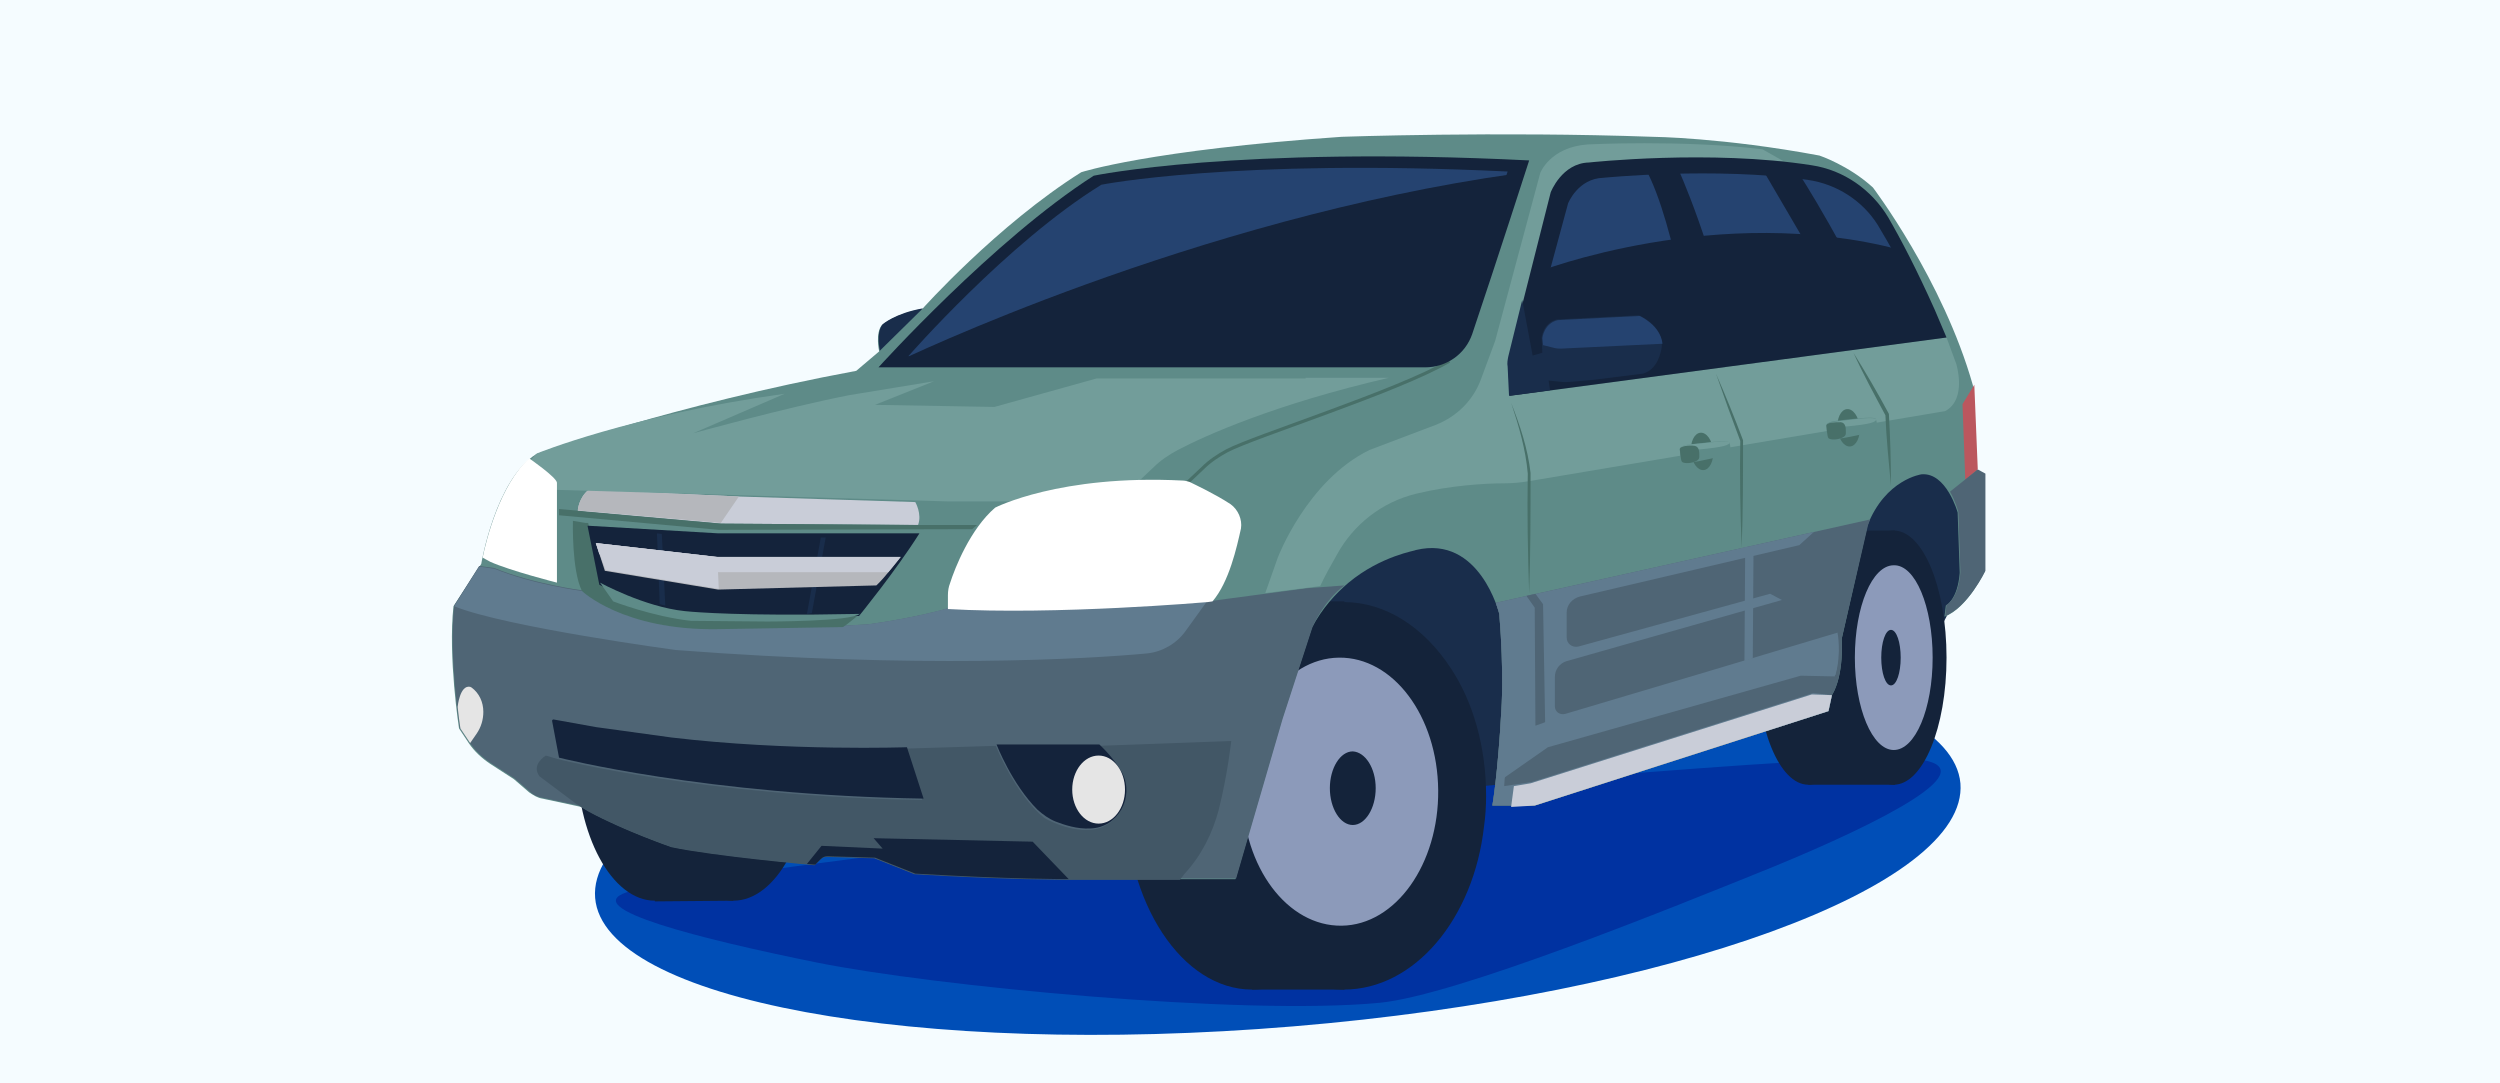 <?xml version="1.0" encoding="UTF-8"?> <svg xmlns="http://www.w3.org/2000/svg" width="360" height="156" viewBox="0 0 360 156" fill="none"><rect x="0" y="0" width="360" height="156" fill="#333333" stroke="none"/><g clip-path="url(#clip0_1_664)"><path d="M360 0H0V156H360V0Z" fill="#F5FCFF"></path><path d="M186.2 147.8C240.5 143.3 283.5 127.6 282.3 112.8C281 98.1 236 89.7 181.8 94.3C127.5 98.8 84.5 114.5 85.7 129.3C86.9 144 131.9 152.3 186.2 147.8Z" fill="#004EB7"></path><path d="M164.7 98.6L202.1 123.7L228.7 106.9L259.2 76.3L275.6 97.9L280.7 88L284.2 81.7C284.2 81.7 283.4 71.6 283.4 71.1C283.3 70.6 276.8 65.2 276.7 65.1C276.6 65 188.7 72.3 188.7 72.3L164.7 98.6Z" fill="#192D4B"></path><path d="M278.4 56.6C278.7 58.3 276.4 58.8 275.1 58.2C273.7 57.5 273.6 55.7 273 54.4C272.2 53 272.8 51 274.4 50.6C276.2 50 276.5 52.6 276.9 53.8C277.2 54.2 277.6 54.8 277.9 55.3C278 55.2 278.4 56.6 278.4 56.6ZM278.4 56.6L278 55.2C277.6 54.7 277.3 54.2 276.9 53.7C276.6 53 276.4 52.3 276.1 51.7C275.8 51.1 275.3 50.5 274.6 50.8C273.2 51.3 272.8 52.9 273.5 54.1C274.1 55.3 274 57.1 275.3 57.9C276.4 58.8 278.6 58.3 278.4 56.6Z" fill="#1551A2"></path><path d="M193.6 115C193.6 115 97 126.3 90.2 128.5C83.4 130.8 100.8 135.2 117.6 138.6C134.4 142 178.9 146.3 198.7 144.4C209.7 143.3 240.1 131 255.4 124.8C270.7 118.5 286.9 110.4 275.8 109.3C264.7 108.2 193.6 115 193.6 115Z" fill="#0032A1"></path><path d="M116.9 108.7C116.9 120.3 111.8 129.7 105.6 129.7C99.4 129.7 94.3 120.3 94.3 108.7C94.3 97.1 99.4 87.7 105.6 87.7C111.8 87.7 116.9 97.1 116.9 108.7Z" fill="#14233A"></path><path d="M105.6 108.7C105.6 120.3 100.5 129.7 94.3 129.7C88.1 129.7 83 120.3 83 108.7C83 97.1 88.1 87.7 94.3 87.7C100.5 87.7 105.6 97.1 105.6 108.7Z" fill="#14233A"></path><path d="M94.3 129.8L105.6 129.7V87.7H94.3V129.8Z" fill="#14233A"></path><path d="M252.9 95.8L267.9 94.7C267.9 104.8 264.5 113 260.4 113C256.2 113 252.9 104.8 252.9 94.7C252.9 84.6 256.3 76.4 260.4 76.4C264.6 76.4 267.9 84.6 267.9 94.7" fill="#14233A"></path><path d="M272.9 76.4H260.4V113H272.9V76.4Z" fill="#14233A"></path><path d="M280.3 94.7C280.3 104.8 276.9 113 272.7 113C268.5 113 265.1 104.8 265.1 94.7C265.1 84.6 268.5 76.4 272.7 76.4C276.9 76.4 280.3 84.6 280.3 94.7Z" fill="#14233A"></path><path d="M278.3 94.7C278.3 102.1 275.8 108 272.7 108C269.6 108 267.1 102 267.1 94.7C267.1 87.3 269.6 81.4 272.7 81.4C275.8 81.3 278.3 87.3 278.3 94.7Z" fill="#8C9ABA"></path><path d="M273.7 94.7C273.7 96.9 273.1 98.7 272.3 98.7C271.5 98.7 270.9 96.9 270.9 94.7C270.9 92.5 271.5 90.7 272.3 90.7C273.1 90.7 273.7 92.5 273.7 94.7Z" fill="#14233A"></path><path d="M198.6 114.6C198.6 130 190.4 142.5 180.3 142.5C170.2 142.5 162 130 162 114.6C162 99.2 170.2 86.7 180.3 86.7C190.4 86.6 198.6 99.1 198.6 114.6Z" fill="#14233A"></path><path d="M193.6 86.6H180.3V142.5H193.6V86.6Z" fill="#14233A"></path><path d="M214 114.6C214 116.1 213.9 117.6 213.7 119C212.2 132.3 203.7 142.5 193.5 142.5C182.2 142.5 173.1 130 173.1 114.6C173.1 99.2 182.2 86.7 193.5 86.7C199.6 86.7 205.1 90.4 208.9 96.2C212.1 101 214 107.5 214 114.6Z" fill="#14233A"></path><path d="M207.1 113.8C207.2 124.4 201 133.2 193.2 133.3C185.4 133.4 179 124.9 178.9 114.2C178.8 103.6 185 94.8 192.8 94.7C200.6 94.6 207 103.1 207.1 113.8Z" fill="#8C9ABA"></path><path d="M198.1 113.5C198.1 116.4 196.6 118.8 194.8 118.8C193 118.8 191.5 116.4 191.5 113.5C191.5 110.6 193 108.2 194.8 108.2C196.6 108.3 198.1 110.6 198.1 113.5Z" fill="#14233A"></path><path d="M194.2 83.9C192.3 85.5 190.4 87.6 188.9 90.4L184.6 103.6L177.9 126.6H153.7C153.7 126.6 144.9 126.6 131.6 125.8L125.8 123.5L119 123.3C118.6 123.3 118.3 123.4 118 123.7L117.2 124.5C117.2 124.5 102.7 123.2 96.6 121.9C96.6 121.9 89 119.3 83.7 116.2L78.1 115C77.4 114.9 76.8 114.5 76.2 114.1L74 112.2L70.6 110C69.4 109.2 68.3 108.2 67.5 107L66.1 104.9C66.1 104.9 64.5 94.6 65.3 87.3L69.3 81.2C69.3 81.2 71.3 69.1 77.2 65.4C77.2 65.4 96.9 58.3 123.3 53.4L126.6 50.6C126.6 50.6 126 48 127 46.8C127 46.8 128.8 45.2 132.8 44.5C132.8 44.5 143.6 32.4 155.7 24.8C155.7 24.8 165.5 21.6 193.2 19.7C193.2 19.7 215.7 18.9 238 19.7C238 19.7 248.1 19.8 262 22.4C262 22.4 266.2 23.8 269.7 27C269.7 27 279.8 40.3 284.1 55.5L284.7 67.8L285.8 68.4V82.3C285.8 82.3 283.3 87.6 280 88.8L280.2 87.2C280.2 87.2 281.9 86.4 282.2 82.5L281.9 73.8C281.9 73.8 280.3 68 276.7 68.3C276.7 68.3 271.5 69 268.9 75.7L265.2 92C265.2 92 265.6 97.1 263.8 100.1L263.3 102.4L221 116H216.4H214.9C214.9 116 215.7 111.5 216.2 102.2C216.2 102.2 216.6 97 215.9 88.4C215.9 88.4 213.1 77 203.9 79.2C203.9 79.3 198.9 80 194.2 83.9Z" fill="#5E8B88"></path><path d="M283 69.1L282.6 58.2L284.3 55.4L284.8 67.6L283 69.1Z" fill="#BB575E"></path><path d="M126.7 50.5C126.7 50.5 126.1 47.9 127.1 46.7C127.1 46.7 128.9 45.1 132.9 44.4L126.7 50.5Z" fill="#192D4B"></path><path d="M280.8 70.8C281.6 72.2 282 73.7 282 73.7L282.3 82.4C282 86.3 280.3 87.1 280.3 87.1L280.1 88.7C283.4 87.4 285.9 82.2 285.9 82.2V68.2L284.8 67.6L280.8 70.8Z" fill="#4F6575"></path><path d="M269.3 74.8C269.2 75.1 269.1 75.3 269 75.6L265.2 92C265.2 92 265.6 97.1 263.8 100.1L263.3 102.4L221 116H216.4H214.9C214.9 116 215.7 111.5 216.2 102.2C216.2 102.2 216.6 97 215.9 88.4C215.9 88.4 215.7 87.7 215.4 86.8L269.3 74.8Z" fill="#4F6575"></path><path d="M263.8 100.1L263.3 102.4L221 116H216.4H214.9C214.9 116 215.7 111.5 216.2 102.2C216.2 102.2 216.6 97 215.9 88.4C215.9 88.4 215.7 87.7 215.4 86.8L261.2 76.6L259.1 78.5L227.5 85.9C226.4 86.2 225.6 87.1 225.6 88.2V91.8C225.6 92.7 226.4 93.3 227.3 93.1L254.9 85.5L256.6 86.4L225.6 95.2C224.6 95.5 223.9 96.4 223.9 97.5V101.7C223.9 102.5 224.6 103 225.4 102.8L245.9 96.7L264.6 91.1C264.6 91.1 265.2 94 264.3 97.2L259.4 97.1L223 107.4L216.7 111.8L216.6 113.2L220.6 112.6L261.1 99.8L263.8 100.1Z" fill="#607B8F"></path><path d="M216.6 112L222.9 107.6L259.3 97.3L264.2 97.4C265.1 94.2 264.5 91.3 264.5 91.3L245.8 96.9L225.3 103L219.9 105.1L215.9 107.4L215.4 113.1L216.6 112Z" fill="#607B8F"></path><path d="M217.6 116.2L221 116L263.3 102.4L263.8 100.1L260.9 100L220.4 112.8L218 113.2L217.6 116.2Z" fill="#C9CDD8"></path><path d="M84.8 70.5L106.4 71.5L131.8 72.3C131.8 72.3 132.8 74 132.2 75.6L103.8 75.4L83.2 73.6C83.2 73.5 83.3 71.7 84.8 70.5Z" fill="#C9CDD8"></path><path d="M80.5 73.3L103.9 75.4L132.2 75.6H140.7L140 76.2L103.5 76.3L80.5 74.2V73.3Z" fill="#487069"></path><path d="M106.4 71.5L84.8 70.5C83.3 71.7 83.2 73.5 83.2 73.5L103.8 75.3L106.4 71.5Z" fill="#B5B7BC"></path><path d="M83.8 85C83.8 85 76.8 84.1 71.2 81.8L69 81.5L65.4 87.2C64.6 94.5 66.2 104.8 66.2 104.8L67.6 106.9C68.4 108.1 69.5 109.1 70.7 109.9L74.1 112.1L76.3 114C76.8 114.5 77.5 114.8 78.2 114.9L83.8 116.1C89.1 119.2 96.7 121.8 96.7 121.8C102.8 123.2 117.3 124.4 117.3 124.4L118.1 123.6C118.4 123.3 118.7 123.2 119.1 123.2L125.9 123.4L131.7 125.7C145 126.5 153.8 126.5 153.8 126.5H178L184.7 103.5L189 90.3C189 90.3 190.6 86.5 193.6 84.3L188.2 84.7L173.9 86.6C173.9 86.6 151.9 88.5 136.5 87.6C136.5 87.6 132.2 88.9 125.1 89.9L121.5 90.1L103.4 90.4C89.8 90.6 83.9 84.9 83.9 84.9" fill="#4F6575"></path><path d="M67.7 107L66.3 104.9C66.3 104.9 66.1 103.7 65.9 101.8C65.9 101.8 66.2 98.6 67.7 98.9L67.9 99C69 99.8 69.6 101.1 69.6 102.5C69.6 103.6 69.3 104.7 68.6 105.7L67.7 107Z" fill="#E5E5E5"></path><path d="M83.8 84.9C83.8 84.9 89.6 90.6 103.3 90.4L121.4 90.1L125 89.9C132.2 88.9 136.4 87.6 136.4 87.6C151.8 88.5 173.8 86.6 173.8 86.6L170.7 90.9C169.4 92.7 167.3 93.9 165.1 94.1C156.5 94.9 132.5 96.3 97.3 93.6C97.3 93.6 72.8 90.3 65.4 87.3L69 81.6L71.2 81.9C76.8 84.2 83.8 85.1 83.8 85.1" fill="#607B8F"></path><path d="M123.8 88.4C122.3 89.7 121.4 90.3 121.4 90.3L103.3 90.6C89.7 90.8 83.8 85.1 83.8 85.1C82.3 82.1 82.5 75 82.5 75L84.3 75.3H84.7L86.4 83.8C86.4 83.8 92.9 87.3 98.6 87.9C98.6 87.9 103.7 88.5 117.1 88.4H123.8Z" fill="#487069"></path><path d="M84.6 75.7L86.3 84.2C86.3 84.2 92.8 87.7 98.5 88.3C98.5 88.3 103.6 88.9 117 88.8L123.7 88.7C123.7 88.7 129 82.2 132.4 76.8H103.4L84.6 75.7Z" fill="#14233B"></path><path d="M110.5 89.5C110.5 89.5 122.6 89.5 123.8 88.4L117.1 88.5C103.7 88.6 98.6 88 98.6 88C92.8 87.4 86.4 83.9 86.4 83.9L88.3 86.6C88.3 86.6 94 88.8 99.5 89.4L110.5 89.5Z" fill="#5E8B88"></path><path d="M169.9 126.7H153.8C153.8 126.7 145 126.7 131.7 125.9L125.9 123.6L119.1 123.4C118.7 123.4 118.4 123.5 118.1 123.8L117.3 124.6C117.3 124.6 102.8 123.3 96.7 122C96.7 122 90 119.7 84.8 116.9C84.1 116.5 83.5 116.1 82.9 115.7L77.7 111.8C76.4 110.1 78.6 108.8 78.6 108.8L80.3 109.3C80.3 109.3 101.4 114.7 132.8 115.2L130.4 107.8L143.4 107.4C143.4 107.4 146.1 114.3 150.4 117.8C150.4 117.8 153.6 119.7 156.9 119.5C160.9 119.3 163.3 115 161.5 111.5C160.9 110.3 159.9 108.9 158.2 107.4L177.3 106.7C177.3 106.7 176.8 111.4 175.5 116.6C174.6 120 173 123.2 170.6 125.8L169.9 126.7Z" fill="#425766"></path><path d="M116.2 124.4C117 124.5 117.4 124.5 117.4 124.5L118.2 123.7C118.5 123.4 118.8 123.3 119.2 123.3L126 123.5L131.8 125.8C145.1 126.6 153.9 126.6 153.9 126.6L148.7 121.2L125.8 120.7L127.1 122.2L118.3 121.8L116.2 124.4Z" fill="#14233B"></path><path d="M158.3 107.2C159.9 108.7 160.9 110.1 161.6 111.3C163.4 114.8 161 119.2 157 119.3C155.1 119.4 153.3 118.8 152 118.3C151 117.9 150.2 117.3 149.4 116.6C145.7 112.9 143.5 107.2 143.5 107.2H158.3Z" fill="#14233B"></path><path d="M80.5 109.1C80.5 109.1 101.6 114.5 133 115L130.6 107.6C130.6 107.6 113.5 108.2 96.7 106.2L85.8 104.7L79.7 103.6C79.6 103.6 79.5 103.7 79.5 103.8L80.5 109.1Z" fill="#14233B"></path><path d="M188 54.5H157.9L143.2 58.6L126 58.3L134.5 54.9L122.3 56.9C113.1 58.7 99.8 62.4 99.8 62.4L113 56.7C90.7 59.8 77.3 65.3 77.3 65.3L75.4 67.4L78.8 70.5L136.4 72.2H160.9L166.1 67.3C167.1 66.3 168.3 65.5 169.6 64.8C173.6 62.7 183.6 58.2 200 54.4H188V54.5Z" fill="#729D9A"></path><path d="M168 72.3L173.2 67.4C174.2 66.4 175.4 65.6 176.7 64.9C180.7 62.8 201.1 56.4 208.7 52" stroke="#487069" stroke-width="0.469" stroke-miterlimit="10"></path><path d="M70.6 80.9C73.5 82.2 80.2 83.9 80.2 83.9V69.5C80.1 68.7 76.2 66 76.2 66C72 69.8 70 77.8 69.5 80.3L70.6 80.9Z" fill="white"></path><path d="M174.6 86.6L173.9 86.7C173.9 86.7 151.9 88.6 136.5 87.7V85.7C136.5 85.1 136.6 84.5 136.8 84C137.5 81.8 139.7 76.2 143.3 73.1C143.3 73.1 152.6 68.3 170.3 69.2C170.6 69.2 171 69.3 171.3 69.4C172.3 69.9 174.9 71.1 177.2 72.6C178.3 73.4 178.9 74.8 178.7 76.1C178.1 78.8 177 83.8 174.6 86.6Z" fill="white"></path><path d="M126.5 52.9C126.5 52.9 143.1 34.5 157.5 25.3C157.5 25.3 178 21 220.2 23.1C220.2 23.1 215.6 37.4 212 48.1C211 51 208.3 52.9 205.2 52.9H147.1H126.5Z" fill="#14233B"></path><path d="M130.8 51.3C130.8 51.3 145.1 34.9 158.6 26.6C158.6 26.6 177.7 22.8 217.1 24.7C217.1 24.7 212.8 37.5 209.4 47C208.5 49.6 205.9 51.3 203.1 51.3H149H130.8Z" fill="#254370"></path><path d="M184 80.3C184 80.3 188.2 69.2 197.2 64.8L206.7 61.2C209.8 60 212.2 57.6 213.3 54.5L215.3 49.1L221.8 24.9C221.8 24.9 223.2 21.2 228.6 20.8C228.6 20.8 242.2 20.1 253.8 21.5L256.8 23.2L230.9 24.1L224.4 27.1L223.1 31.2L218.2 52.8L219 56.8L278.7 48.8L280.3 48.6L281.7 52.4C281.7 52.4 283.3 57.5 280.1 59.2L220.1 69.3C218.9 69.5 217.7 69.6 216.5 69.6C213.9 69.6 208.8 69.9 203.9 71.1C199 72.3 194.9 75.5 192.5 79.9C191.7 81.3 190.8 82.9 190.1 84.4L182.2 85.4L184 80.3Z" fill="#729D9A"></path><path d="M217.6 58C218.9 61.3 220 64.6 220.4 68.1C220.4 73.9 220.4 79.7 220.2 85.5C220 79.7 219.9 73.9 220 68.2C219.7 64.7 218.7 61.3 217.6 58Z" fill="#487069"></path><path d="M219.8 85.8L221 87.5L221.1 104.5L222.5 104L222.2 87L221.1 85.5L219.8 85.8Z" fill="#4F6575"></path><path d="M247.1 53.8C248.5 57 249.8 60.2 251 63.4C251 68.6 251 73.8 250.8 78.9C250.6 73.9 250.5 68.2 250.6 63.5C249.4 60.3 248.2 57 247.1 53.8Z" fill="#487069"></path><path d="M250.6 79L251.3 80.3L251.2 95.2L252.4 94.8L252.5 80L251.7 78.7L250.6 79Z" fill="#607B8F"></path><path d="M158.2 118.6C160.299 118.6 162 116.406 162 113.7C162 110.994 160.299 108.8 158.2 108.8C156.101 108.8 154.4 110.994 154.4 113.7C154.4 116.406 156.101 118.6 158.2 118.6Z" fill="#E5E5E5"></path><path d="M266.9 50.8C268.7 53.7 270.4 56.6 272 59.6C272.2 63 272.3 66.5 272.3 70C272 66.8 271.6 62.7 271.5 59.8C269.9 56.8 268.3 53.9 266.9 50.8Z" fill="#487069"></path><path d="M217.3 51.4L223.3 27.7C223.3 27.7 224.9 23.5 228.8 23.4C228.8 23.4 246.3 21.5 260.9 23.8C265.5 24.5 269.5 27.3 271.9 31.3C273.7 34.4 276 38.8 278.6 44.6L280.3 48.6L217.4 57L217.2 52.8C217.1 52.4 217.2 51.9 217.3 51.4Z" fill="#14233B"></path><path d="M220.3 49.6L225.8 29.3C225.8 29.3 227.2 25.7 230.9 25.6C230.9 25.6 246.9 24 260.3 25.9C264.5 26.5 268.2 28.9 270.4 32.4C272 35.1 274.2 38.8 276.6 43.9L278.1 47.3L220.5 54.5L220.3 50.9C220.2 50.5 220.2 50.1 220.3 49.6Z" fill="#254370"></path><path d="M236.9 24.2H241.6C241.6 24.2 246.8 35.4 250.1 51.7L244.1 52.5C244.1 52.5 241.4 32.3 236.9 24.2Z" fill="#14233B"></path><path d="M253.7 24.2L258.8 24.6C258.8 24.6 266.8 36.9 271.7 49.2L263.7 50.1L263 44.2C262.6 40.9 261.6 37.7 259.9 34.8L253.7 24.2Z" fill="#14233B"></path><path d="M129.4 52C129.4 52 171.8 31.5 218.3 25L210 50.2L206 52L190.6 52.5L129.4 52Z" fill="#14233B"></path><path d="M221.3 39.2C221.3 39.2 247.4 29 273.7 36L279.5 48.4L219.8 55.9L218.5 53.4L220.2 46.2L221.3 39.2Z" fill="#14233B"></path><path d="M223 54.8L225 55C225.4 55.1 226.9 54.9 229.4 54.7L236.6 53.8C238.7 53.2 239.2 50.7 239.3 49.9C239.3 49.7 239.3 49.6 239.3 49.4C239.1 46.7 236 45.4 236 45.4L224.2 46C222.2 46.5 222 48.6 222 48.6L222.1 50.8L220.7 51.2L219.2 43.2L217.2 51.3C217.1 51.8 217 52.3 217.1 52.8L217.3 57L223.2 56.2L223 54.8Z" fill="#192D4B"></path><path d="M222.2 49.7L222.1 48.7C222.1 48.7 222.3 46.6 224.3 46.1L236.1 45.5C236.1 45.5 239.1 46.8 239.4 49.5L224.8 50.2C224.5 50.2 224.2 50.2 223.8 50.1L222.2 49.7Z" fill="#254370"></path><path d="M245.325 67.692C246.205 67.616 246.815 66.35 246.688 64.865C246.56 63.379 245.743 62.236 244.863 62.312C243.982 62.387 243.372 63.653 243.5 65.139C243.627 66.624 244.444 67.767 245.325 67.692Z" fill="#487069"></path><path d="M241.9 64.9C241.9 64.9 241.5 64.2 243.3 64C245.1 63.8 248.8 63.3 249 63.7C249.2 64.1 249.2 64.7 249.2 64.9C249.2 65.1 249.1 65.5 248.8 65.5C248.5 65.5 244.4 66.6 243.2 66.6C242 66.6 242 65.8 242 65.8L241.9 64.9Z" fill="#5E8B88"></path><path d="M243.3 64C242.5 64.1 242.1 64.3 242 64.4C242.6 64.7 243.5 64.8 244.9 64.7C248 64.4 249.3 64.1 249 63.6C248.2 63.4 245 63.9 243.3 64Z" fill="#729D9A"></path><path d="M241.9 64.7C241.9 64.7 242 66.3 242.2 66.5C242.4 66.7 243.2 66.8 244 66.5C244.8 66.2 244.7 65.9 244.7 65.5C244.7 65.1 244.7 64.3 244 64.2C243.3 64.1 241.9 64.2 241.9 64.7Z" fill="#487069"></path><path d="M266.423 64.292C267.304 64.216 267.914 62.95 267.786 61.465C267.659 59.979 266.842 58.836 265.961 58.912C265.081 58.987 264.471 60.253 264.598 61.739C264.726 63.224 265.543 64.367 266.423 64.292Z" fill="#487069"></path><path d="M263 61.5C263 61.5 262.6 60.8 264.4 60.6C266.2 60.4 269.9 59.9 270.1 60.3C270.3 60.7 270.3 61.3 270.3 61.5C270.3 61.7 270.2 62.1 269.9 62.1C269.6 62.2 265.5 63.2 264.3 63.2C263.1 63.2 263.1 62.4 263.1 62.4L263 61.5Z" fill="#5E8B88"></path><path d="M264.4 60.7C263.6 60.8 263.2 61 263.1 61.1C263.7 61.4 264.6 61.5 266 61.4C269.1 61.1 270.4 60.8 270.1 60.3C269.3 60 266.1 60.5 264.4 60.7Z" fill="#729D9A"></path><path d="M263 61.3C263 61.3 263.1 62.9 263.3 63.1C263.5 63.3 264.3 63.4 265.1 63.1C265.9 62.8 265.8 62.5 265.8 62.1C265.8 61.7 265.8 60.9 265.1 60.8C264.3 60.8 263 60.8 263 61.3Z" fill="#487069"></path><path d="M94.6 76.8L95 87L95.8 87.2L95.3 76.9L94.6 76.8Z" fill="#192D4B"></path><path d="M118.9 77.4L116.9 88.3L116.2 88.4L118.2 77.4H118.9Z" fill="#192D4B"></path><path d="M85.8 78.2L103.2 80.2H129.7C129.7 80.2 127.4 83.2 126.2 84.3L103.4 84.9L87.1 82.2L85.8 78.2Z" fill="#B5B7BC"></path><path d="M103.5 84.8L87.2 82.1L85.8 78.2L103.3 80.2L103.5 84.8Z" fill="#C9CDD8"></path><path d="M127.9 82.4C128.8 81.3 129.7 80.2 129.7 80.2H103.2L85.8 78.2L86.3 79.8L103.4 82.4H127.9Z" fill="#C9CDD8"></path></g><defs><clipPath id="clip0_1_664"><rect width="360" height="156" fill="white"></rect></clipPath></defs></svg> 